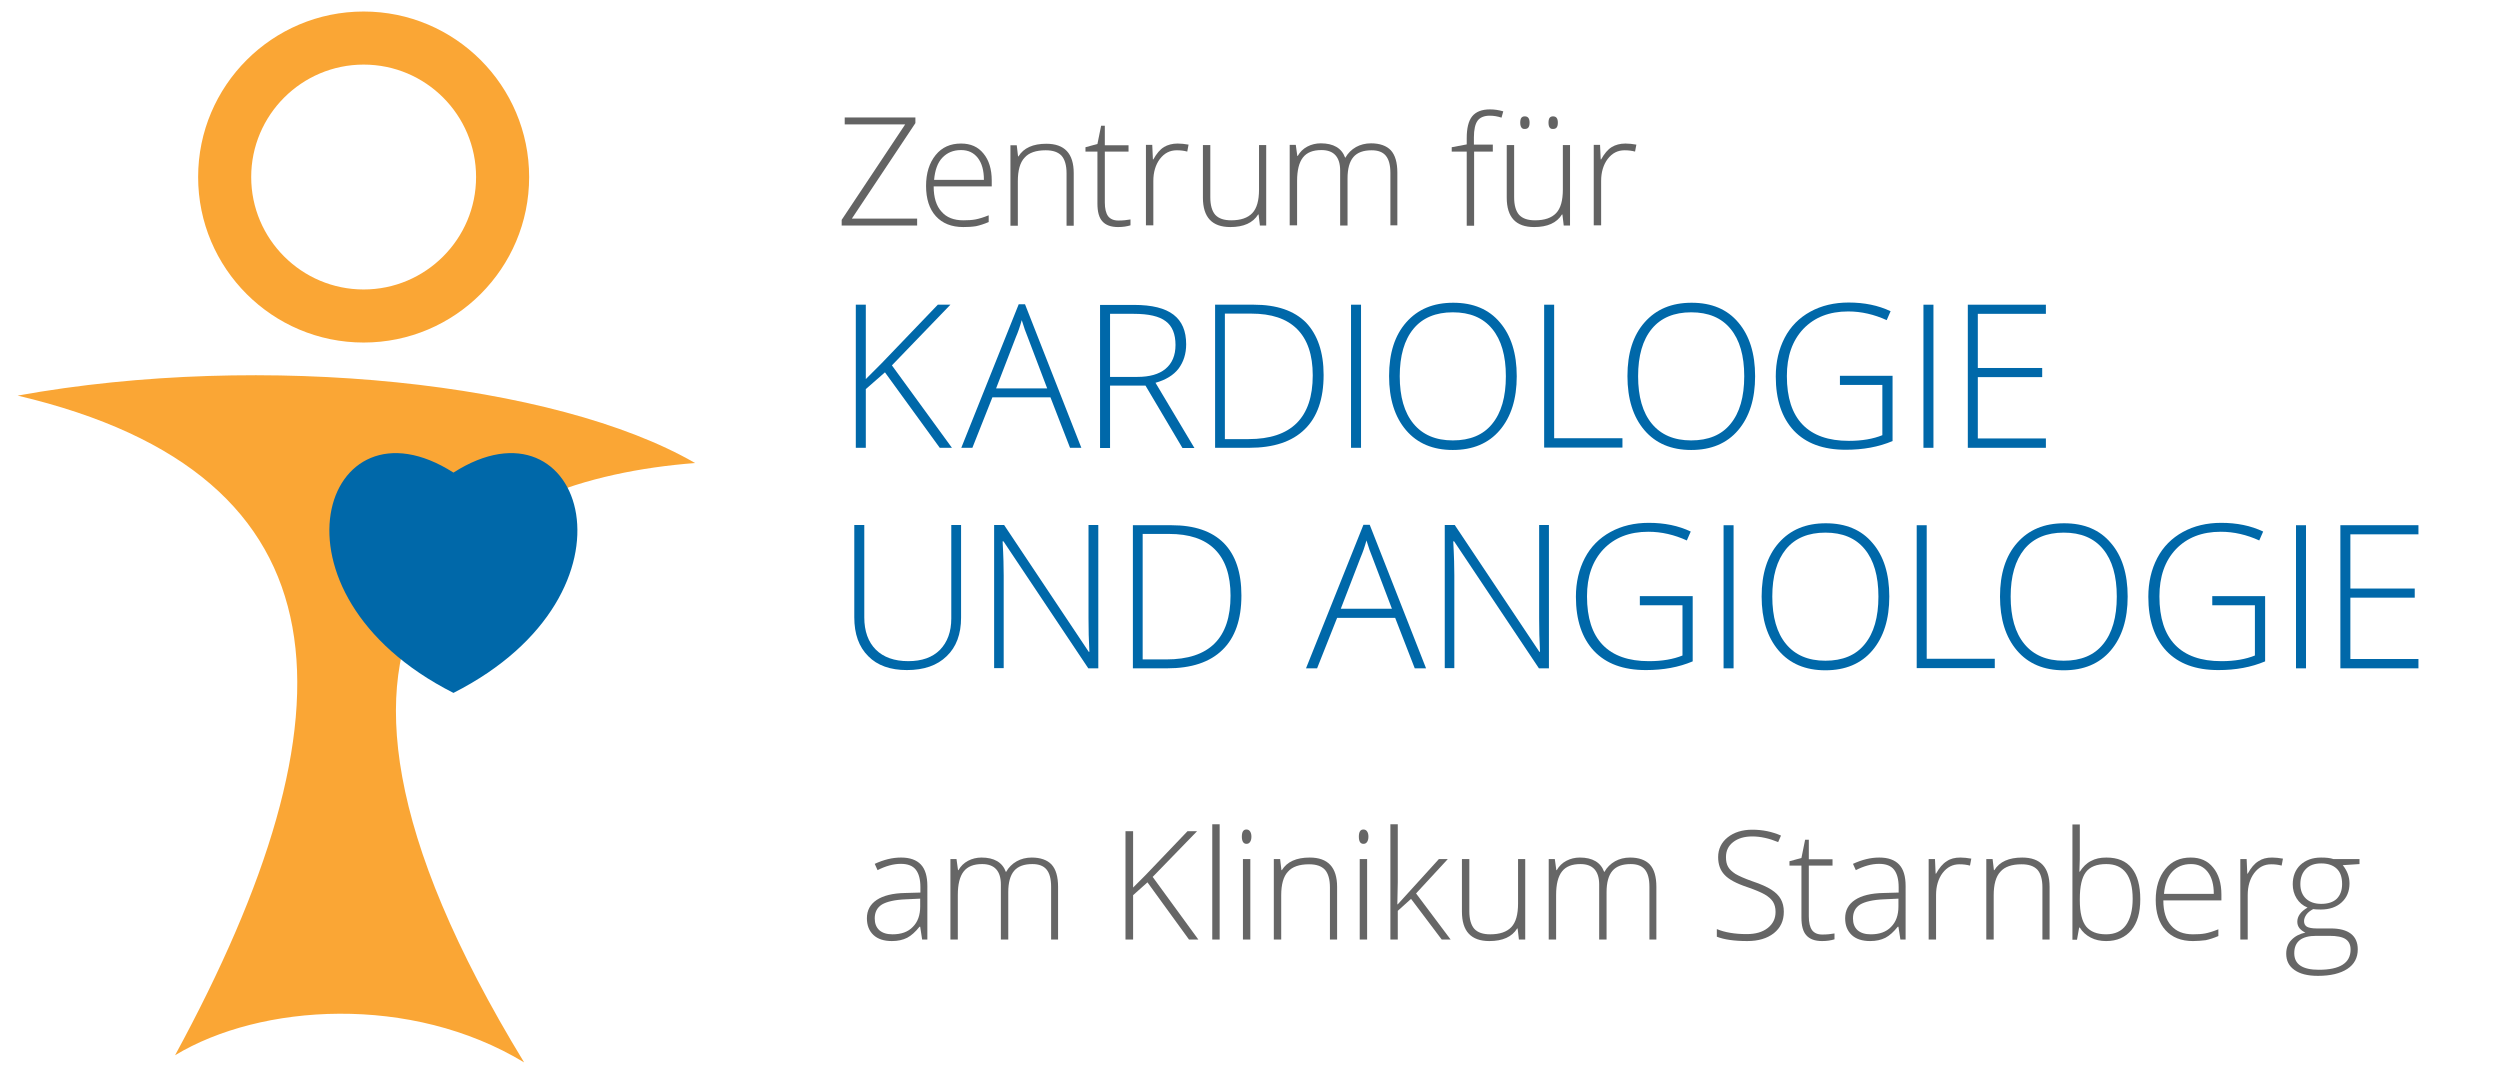 <?xml version="1.0" encoding="UTF-8"?> <svg xmlns="http://www.w3.org/2000/svg" xmlns:xlink="http://www.w3.org/1999/xlink" version="1.1" id="Layer_1" x="0px" y="0px" viewBox="0 0 1149.5 492" style="enable-background:new 0 0 1149.5 492;" xml:space="preserve"> <style type="text/css"> .st0{fill:#FAA635;} .st1{fill:#0068A9;} .st2{fill:#666666;} .st3{fill:#636363;} </style> <g> <g> <path class="st0" d="M167.2,157.5c-42,0-76.1-34.1-76.1-76.1s34.1-76.1,76.1-76.1s76.1,34.1,76.1,76.1S209.2,157.5,167.2,157.5z M167.2,29.7c-28.5,0-51.7,23.2-51.7,51.7s23.2,51.7,51.7,51.7c28.5,0,51.7-23.2,51.7-51.7S195.8,29.7,167.2,29.7z"></path> </g> <path class="st0" d="M8.1,181.9c113.4-20.5,247.4-6.1,311.5,31c-99.1,7.7-207.5,64.2-78.6,275.6c-52-31.5-121.2-27.1-160.5-3.3 C165.9,328,163.1,218.4,8.1,181.9z"></path> <path class="st1" d="M208.5,217.3c-59.8-38.2-90.8,55.3,0,101.3C299.2,272.6,268.2,179.1,208.5,217.3z"></path> </g> <g> <path class="st1" d="M437.7,205.9h-5.6l-25.2-34.7l-8.8,7.7v27h-4.6v-65.8h4.6v34.2l7.3-7.3l25.8-26.9h5.8L410.1,168L437.7,205.9z"></path> <path class="st1" d="M483,182.7h-26.7l-9.2,23.2H442l26.4-66h2.9l25.9,66h-5.2L483,182.7z M458,178.6h23.5l-9-23.7 c-0.8-1.9-1.7-4.4-2.7-7.7c-0.8,2.9-1.7,5.5-2.7,7.8L458,178.6z"></path> <path class="st1" d="M510.4,177.3v28.7h-4.6v-65.8h15.7c8.2,0,14.2,1.5,18.1,4.5c3.9,3,5.8,7.5,5.8,13.6c0,4.4-1.2,8.1-3.5,11.2 c-2.3,3-5.9,5.2-10.6,6.5l17.9,30h-5.5l-17-28.7H510.4z M510.4,173.3H523c5.5,0,9.9-1.2,12.9-3.7s4.6-6.1,4.6-11 c0-5-1.5-8.7-4.5-10.9c-3-2.3-7.9-3.4-14.7-3.4h-10.9V173.3z"></path> <path class="st1" d="M608.6,172.4c0,11-2.9,19.4-8.7,25c-5.8,5.7-14.3,8.5-25.5,8.5h-15.7v-65.8h17.8c10.5,0,18.5,2.7,24,8.2 C605.8,153.9,608.6,161.9,608.6,172.4z M603.6,172.6c0-9.4-2.4-16.5-7.2-21.3c-4.8-4.8-11.8-7.1-21.1-7.1h-12.1v57.7h10.9 C593.7,201.9,603.6,192.1,603.6,172.6z"></path> <path class="st1" d="M621.2,205.9v-65.8h4.6v65.8H621.2z"></path> <path class="st1" d="M697.4,173c0,10.4-2.6,18.7-7.8,24.8s-12.4,9.1-21.6,9.1c-9.1,0-16.3-3-21.5-9.1s-7.8-14.4-7.8-24.9 c0-10.5,2.6-18.7,7.9-24.7c5.3-6,12.4-9,21.6-9c9.2,0,16.4,3,21.5,9.1C694.8,154.3,697.4,162.5,697.4,173z M643.6,173 c0,9.4,2.1,16.7,6.3,21.8c4.2,5.1,10.2,7.7,18.1,7.7c7.9,0,14-2.5,18.1-7.6c4.2-5.1,6.3-12.4,6.3-21.9c0-9.5-2.1-16.7-6.3-21.8 c-4.2-5.1-10.2-7.6-18.1-7.6c-7.8,0-13.9,2.5-18.1,7.6C645.7,156.3,643.6,163.6,643.6,173z"></path> <path class="st1" d="M710,205.9v-65.8h4.6v61.4H746v4.3H710z"></path> <path class="st1" d="M807,173c0,10.4-2.6,18.7-7.8,24.8s-12.4,9.1-21.6,9.1c-9.1,0-16.3-3-21.5-9.1s-7.8-14.4-7.8-24.9 c0-10.5,2.6-18.7,7.9-24.7c5.3-6,12.4-9,21.6-9c9.2,0,16.4,3,21.5,9.1C804.4,154.3,807,162.5,807,173z M753.2,173 c0,9.4,2.1,16.7,6.3,21.8c4.2,5.1,10.2,7.7,18.1,7.7c7.9,0,14-2.5,18.1-7.6c4.2-5.1,6.3-12.4,6.3-21.9c0-9.5-2.1-16.7-6.3-21.8 c-4.2-5.1-10.2-7.6-18.1-7.6c-7.8,0-13.9,2.5-18.1,7.6C755.3,156.3,753.2,163.6,753.2,173z"></path> <path class="st1" d="M846,172.8h24.2v30c-6.4,2.7-13.5,4-21.5,4c-10.4,0-18.3-2.9-23.9-8.8c-5.5-5.9-8.3-14.2-8.3-24.9 c0-6.7,1.4-12.6,4.1-17.8c2.7-5.2,6.7-9.2,11.8-12c5.1-2.8,11-4.2,17.6-4.2c7.2,0,13.6,1.3,19.3,4l-1.8,4.1c-5.7-2.6-11.6-4-17.7-4 c-8.7,0-15.5,2.7-20.6,8c-5.1,5.4-7.6,12.6-7.6,21.7c0,9.9,2.4,17.3,7.2,22.3c4.8,5,11.9,7.5,21.3,7.5c6.1,0,11.2-0.9,15.4-2.6 v-23.1H846V172.8z"></path> <path class="st1" d="M884.4,205.9v-65.8h4.6v65.8H884.4z"></path> <path class="st1" d="M940.7,205.9h-35.9v-65.8h35.9v4.2h-31.3v24.9H939v4.2h-29.6v28.2h31.3V205.9z"></path> <path class="st1" d="M441.9,241.5v42.5c0,7.6-2.2,13.5-6.6,17.7c-4.4,4.3-10.5,6.4-18.3,6.4c-7.6,0-13.6-2.1-17.8-6.4 c-4.3-4.3-6.4-10.2-6.4-17.9v-42.4h4.6v42.5c0,6.3,1.8,11.3,5.3,14.8c3.5,3.5,8.5,5.3,14.9,5.3c6.3,0,11.1-1.7,14.6-5.2 c3.4-3.5,5.2-8.3,5.2-14.4v-43H441.9z"></path> <path class="st1" d="M505,307.3h-4.6l-39-58.4h-0.4c0.4,7,0.5,12.2,0.5,15.7v42.6h-4.4v-65.8h4.6l38.9,58.3h0.3 c-0.3-5.4-0.4-10.5-0.4-15.4v-42.9h4.5V307.3z"></path> <path class="st1" d="M570.8,273.8c0,11-2.9,19.4-8.7,25c-5.8,5.7-14.3,8.5-25.5,8.5h-15.7v-65.8h17.8c10.5,0,18.5,2.7,24,8.2 C568.1,255.2,570.8,263.2,570.8,273.8z M565.8,273.9c0-9.4-2.4-16.5-7.2-21.3c-4.8-4.8-11.8-7.1-21.1-7.1h-12.1v57.7h10.9 C556,303.2,565.8,293.5,565.8,273.9z"></path> <path class="st1" d="M641.5,284.1h-26.7l-9.2,23.2h-5.1l26.4-66h2.9l25.9,66h-5.2L641.5,284.1z M616.5,279.9H640l-9-23.7 c-0.8-1.9-1.7-4.4-2.7-7.7c-0.8,2.9-1.7,5.5-2.7,7.8L616.5,279.9z"></path> <path class="st1" d="M712.2,307.3h-4.6l-39-58.4h-0.4c0.4,7,0.5,12.2,0.5,15.7v42.6h-4.4v-65.8h4.6l38.9,58.3h0.3 c-0.3-5.4-0.4-10.5-0.4-15.4v-42.9h4.5V307.3z"></path> <path class="st1" d="M754.1,274.1h24.2v30c-6.4,2.7-13.5,4-21.5,4c-10.4,0-18.3-2.9-23.9-8.8c-5.5-5.9-8.3-14.2-8.3-24.9 c0-6.7,1.4-12.6,4.1-17.8c2.7-5.2,6.7-9.2,11.8-12c5.1-2.8,11-4.2,17.6-4.2c7.2,0,13.6,1.3,19.3,4l-1.8,4.1c-5.7-2.6-11.6-4-17.7-4 c-8.7,0-15.5,2.7-20.6,8c-5.1,5.4-7.6,12.6-7.6,21.7c0,9.9,2.4,17.3,7.2,22.3c4.8,5,11.9,7.5,21.3,7.5c6.1,0,11.2-0.9,15.4-2.6 v-23.1h-19.6V274.1z"></path> <path class="st1" d="M792.5,307.3v-65.8h4.6v65.8H792.5z"></path> <path class="st1" d="M868.7,274.3c0,10.4-2.6,18.7-7.8,24.8c-5.2,6.1-12.4,9.1-21.6,9.1c-9.1,0-16.3-3-21.5-9.1 c-5.2-6.1-7.8-14.4-7.8-24.8c0-10.5,2.6-18.7,7.9-24.7c5.3-6,12.4-9,21.6-9c9.2,0,16.4,3,21.5,9.1 C866.1,255.6,868.7,263.8,868.7,274.3z M814.9,274.3c0,9.4,2.1,16.7,6.3,21.8c4.2,5.1,10.2,7.7,18.1,7.7c7.9,0,14-2.5,18.1-7.6 c4.2-5.1,6.3-12.4,6.3-21.9c0-9.5-2.1-16.7-6.3-21.8c-4.2-5.1-10.2-7.6-18.1-7.6c-7.8,0-13.9,2.5-18.1,7.6 C817,257.7,814.9,264.9,814.9,274.3z"></path> <path class="st1" d="M881.3,307.3v-65.8h4.6v61.4h31.3v4.3H881.3z"></path> <path class="st1" d="M978.3,274.3c0,10.4-2.6,18.7-7.8,24.8c-5.2,6.1-12.4,9.1-21.6,9.1c-9.1,0-16.3-3-21.5-9.1 c-5.2-6.1-7.8-14.4-7.8-24.8c0-10.5,2.6-18.7,7.9-24.7c5.3-6,12.4-9,21.6-9c9.2,0,16.4,3,21.5,9.1 C975.7,255.6,978.3,263.8,978.3,274.3z M924.5,274.3c0,9.4,2.1,16.7,6.3,21.8c4.2,5.1,10.2,7.7,18.1,7.7c7.9,0,14-2.5,18.1-7.6 c4.2-5.1,6.3-12.4,6.3-21.9c0-9.5-2.1-16.7-6.3-21.8c-4.2-5.1-10.2-7.6-18.1-7.6c-7.8,0-13.9,2.5-18.1,7.6 C926.6,257.7,924.5,264.9,924.5,274.3z"></path> <path class="st1" d="M1017.3,274.1h24.2v30c-6.4,2.7-13.5,4-21.5,4c-10.4,0-18.3-2.9-23.9-8.8c-5.5-5.9-8.3-14.2-8.3-24.9 c0-6.7,1.4-12.6,4.1-17.8c2.7-5.2,6.7-9.2,11.8-12c5.1-2.8,11-4.2,17.6-4.2c7.2,0,13.6,1.3,19.3,4l-1.8,4.1c-5.7-2.6-11.6-4-17.7-4 c-8.7,0-15.5,2.7-20.6,8c-5.1,5.4-7.6,12.6-7.6,21.7c0,9.9,2.4,17.3,7.2,22.3c4.8,5,11.9,7.5,21.3,7.5c6.1,0,11.2-0.9,15.4-2.6 v-23.1h-19.6V274.1z"></path> <path class="st1" d="M1055.7,307.3v-65.8h4.6v65.8H1055.7z"></path> <path class="st1" d="M1112,307.3h-35.9v-65.8h35.9v4.2h-31.3v24.9h29.6v4.2h-29.6V303h31.3V307.3z"></path> </g> <g> <path class="st2" d="M424,432l-0.9-5.9h-0.3c-1.9,2.4-3.8,4.1-5.7,5.1c-2,1-4.3,1.5-7,1.5c-3.6,0-6.5-0.9-8.5-2.8 c-2-1.9-3-4.4-3-7.7c0-3.6,1.5-6.4,4.5-8.4c3-2,7.4-3.1,13.1-3.2l7-0.2v-2.5c0-3.5-0.7-6.2-2.1-8c-1.4-1.8-3.7-2.7-6.9-2.7 c-3.4,0-7,1-10.7,2.9l-1.3-2.9c4.1-1.9,8.1-2.9,12.1-2.9c4.1,0,7.1,1.1,9.1,3.2c2,2.1,3,5.4,3,9.9V432H424z M410.4,429.6 c4,0,7.1-1.1,9.3-3.4c2.3-2.3,3.4-5.4,3.4-9.4v-3.6l-6.5,0.3c-5.2,0.2-8.9,1.1-11.1,2.4c-2.2,1.4-3.3,3.5-3.3,6.4 c0,2.3,0.7,4.1,2.1,5.4C405.8,429,407.8,429.6,410.4,429.6z"></path> <path class="st2" d="M483.3,432v-24.3c0-3.6-0.7-6.2-2.1-7.9c-1.4-1.7-3.6-2.5-6.5-2.5c-3.8,0-6.6,1-8.4,3.1 c-1.8,2.1-2.7,5.4-2.7,9.8V432h-3.4v-25.3c0-6.2-2.9-9.4-8.6-9.4c-3.9,0-6.7,1.1-8.5,3.4c-1.8,2.3-2.7,5.9-2.7,10.8V432H437v-37 h2.8l0.7,5.1h0.2c1-1.8,2.5-3.3,4.4-4.3c1.9-1,4-1.5,6.2-1.5c5.8,0,9.6,2.2,11.2,6.6h0.1c1.2-2.1,2.8-3.7,4.9-4.9 c2-1.1,4.3-1.7,6.9-1.7c4,0,7.1,1.1,9.1,3.2c2,2.2,3,5.6,3,10.3V432H483.3z"></path> <path class="st2" d="M551,432h-4.3l-19.1-26.3l-6.6,5.9V432h-3.5v-49.8h3.5v25.9l5.5-5.5l19.5-20.4h4.4l-20.4,21L551,432z"></path> <path class="st2" d="M560.8,432h-3.4v-53h3.4V432z"></path> <path class="st2" d="M571,384.7c0-2.2,0.7-3.3,2.1-3.3c0.7,0,1.3,0.3,1.7,0.9c0.4,0.6,0.6,1.4,0.6,2.4c0,1-0.2,1.8-0.6,2.4 c-0.4,0.6-0.9,0.9-1.7,0.9C571.8,388,571,386.9,571,384.7z M574.9,432h-3.4v-37h3.4V432z"></path> <path class="st2" d="M611.5,432v-24c0-3.7-0.8-6.4-2.3-8.1c-1.6-1.7-4-2.5-7.3-2.5c-4.4,0-7.7,1.1-9.7,3.4 c-2.1,2.2-3.1,5.9-3.1,10.9V432h-3.4v-37h2.9l0.6,5.1h0.2c2.4-3.9,6.7-5.8,12.8-5.8c8.4,0,12.6,4.5,12.6,13.5V432H611.5z"></path> <path class="st2" d="M624.8,384.7c0-2.2,0.7-3.3,2.1-3.3c0.7,0,1.3,0.3,1.7,0.9c0.4,0.6,0.6,1.4,0.6,2.4c0,1-0.2,1.8-0.6,2.4 c-0.4,0.6-0.9,0.9-1.7,0.9C625.5,388,624.8,386.9,624.8,384.7z M628.6,432h-3.4v-37h3.4V432z"></path> <path class="st2" d="M642.7,415.8l18.9-20.8h4.1l-14.6,15.8L667,432h-4.1l-14.1-18.7l-6.1,5.5V432h-3.4v-53h3.4v26.6l-0.2,10.2 H642.7z"></path> <path class="st2" d="M675.6,395v24c0,3.7,0.8,6.4,2.3,8.1c1.6,1.7,4,2.5,7.3,2.5c4.4,0,7.6-1.1,9.7-3.3c2.1-2.2,3.1-5.8,3.1-10.9 V395h3.3v37h-2.9l-0.6-5.1h-0.2c-2.4,3.9-6.7,5.8-12.8,5.8c-8.4,0-12.6-4.5-12.6-13.5V395H675.6z"></path> <path class="st2" d="M758.4,432v-24.3c0-3.6-0.7-6.2-2.1-7.9c-1.4-1.7-3.6-2.5-6.5-2.5c-3.8,0-6.6,1-8.4,3.1 c-1.8,2.1-2.7,5.4-2.7,9.8V432h-3.4v-25.3c0-6.2-2.9-9.4-8.6-9.4c-3.9,0-6.7,1.1-8.5,3.4c-1.8,2.3-2.7,5.9-2.7,10.8V432h-3.4v-37 h2.8l0.7,5.1h0.2c1-1.8,2.5-3.3,4.4-4.3c1.9-1,4-1.5,6.2-1.5c5.8,0,9.6,2.2,11.2,6.6h0.1c1.2-2.1,2.8-3.7,4.9-4.9 c2-1.1,4.3-1.7,6.9-1.7c4,0,7.1,1.1,9.1,3.2c2,2.2,3,5.6,3,10.3V432H758.4z"></path> <path class="st2" d="M820.2,419.2c0,4.2-1.5,7.4-4.6,9.9c-3.1,2.4-7.1,3.6-12.2,3.6c-6.1,0-10.7-0.7-14-2v-3.5 c3.6,1.5,8.2,2.3,13.7,2.3c4.1,0,7.3-0.9,9.7-2.8c2.4-1.9,3.6-4.3,3.6-7.4c0-1.9-0.4-3.4-1.2-4.7c-0.8-1.2-2.1-2.4-3.9-3.4 c-1.8-1-4.4-2.1-7.9-3.3c-5.1-1.7-8.6-3.6-10.5-5.7c-1.9-2-2.9-4.7-2.9-8.1c0-3.7,1.5-6.8,4.4-9.1c2.9-2.3,6.7-3.5,11.3-3.5 c4.7,0,9.1,0.9,13.2,2.7l-1.3,3c-4.1-1.7-8.1-2.6-11.9-2.6c-3.7,0-6.6,0.9-8.8,2.6c-2.2,1.7-3.3,4-3.3,6.9c0,1.8,0.3,3.3,1,4.5 c0.7,1.2,1.8,2.2,3.3,3.2c1.5,0.9,4.1,2.1,7.8,3.4c3.9,1.3,6.8,2.6,8.8,3.9c2,1.3,3.4,2.7,4.3,4.3 C819.7,415,820.2,416.9,820.2,419.2z"></path> <path class="st2" d="M837.9,429.7c2.1,0,4-0.2,5.6-0.5v2.7c-1.6,0.5-3.5,0.8-5.7,0.8c-3.3,0-5.7-0.9-7.2-2.6 c-1.6-1.7-2.3-4.5-2.3-8.2v-23.9h-5.5v-2l5.5-1.5l1.7-8.4h1.7v9h10.9v2.9h-10.9v23.4c0,2.8,0.5,4.9,1.5,6.3 C834.2,429,835.7,429.7,837.9,429.7z"></path> <path class="st2" d="M873.8,432l-0.9-5.9h-0.3c-1.9,2.4-3.8,4.1-5.7,5.1c-2,1-4.3,1.5-7,1.5c-3.6,0-6.5-0.9-8.5-2.8 c-2-1.9-3-4.4-3-7.7c0-3.6,1.5-6.4,4.5-8.4c3-2,7.4-3.1,13.1-3.2l7-0.2v-2.5c0-3.5-0.7-6.2-2.1-8c-1.4-1.8-3.7-2.7-6.9-2.7 c-3.4,0-7,1-10.7,2.9l-1.3-2.9c4.1-1.9,8.1-2.9,12.1-2.9c4.1,0,7.1,1.1,9.1,3.2c2,2.1,3,5.4,3,9.9V432H873.8z M860.2,429.6 c4,0,7.1-1.1,9.3-3.4c2.3-2.3,3.4-5.4,3.4-9.4v-3.6l-6.5,0.3c-5.2,0.2-8.9,1.1-11.1,2.4c-2.2,1.4-3.3,3.5-3.3,6.4 c0,2.3,0.7,4.1,2.1,5.4C855.6,429,857.6,429.6,860.2,429.6z"></path> <path class="st2" d="M901.4,394.3c1.6,0,3.2,0.2,5,0.5l-0.6,3.2c-1.5-0.4-3.1-0.6-4.8-0.6c-3.2,0-5.7,1.3-7.8,4 c-2,2.7-3,6.1-3,10.1V432h-3.4v-37h2.9l0.3,6.7h0.2c1.5-2.7,3.1-4.6,4.9-5.7C896.8,394.8,898.9,394.3,901.4,394.3z"></path> <path class="st2" d="M939.1,432v-24c0-3.7-0.8-6.4-2.3-8.1c-1.6-1.7-4-2.5-7.3-2.5c-4.4,0-7.7,1.1-9.7,3.4 c-2.1,2.2-3.1,5.9-3.1,10.9V432h-3.4v-37h2.9l0.6,5.1h0.2c2.4-3.9,6.7-5.8,12.8-5.8c8.4,0,12.6,4.5,12.6,13.5V432H939.1z"></path> <path class="st2" d="M968.5,394.3c5.2,0,9.1,1.6,11.7,4.9c2.6,3.3,3.9,8,3.9,14.3c0,6.2-1.4,10.9-4.1,14.2c-2.8,3.3-6.6,5-11.6,5 c-2.6,0-5-0.5-7.1-1.6c-2.1-1.1-3.8-2.6-5-4.6H956l-1,5.6h-2.1v-53h3.4v13.3c0,2,0,3.8-0.1,5.5l-0.1,2.9h0.2 c1.4-2.2,3.1-3.9,5.1-4.9C963.4,394.8,965.7,394.3,968.5,394.3z M968.5,397.3c-4.4,0-7.5,1.2-9.4,3.7c-1.9,2.5-2.8,6.6-2.8,12.4 v0.6c0,5.6,1,9.6,2.9,12c2,2.4,5,3.6,9.2,3.6c4,0,7.1-1.4,9.1-4.2c2-2.8,3.1-6.9,3.1-12.1C980.6,402.7,976.5,397.3,968.5,397.3z"></path> <path class="st2" d="M1008.3,432.7c-5.4,0-9.6-1.7-12.6-5c-3-3.3-4.5-8-4.5-13.9c0-5.9,1.5-10.6,4.4-14.2c2.9-3.6,6.8-5.3,11.7-5.3 c4.4,0,7.8,1.5,10.3,4.6c2.5,3,3.8,7.2,3.8,12.4v2.7h-26.7c0,5.1,1.2,9,3.6,11.6c2.3,2.7,5.7,4,10,4c2.1,0,4-0.1,5.6-0.4 c1.6-0.3,3.6-0.9,6.1-1.9v3.1c-2.1,0.9-4,1.5-5.8,1.9C1012.4,432.5,1010.5,432.7,1008.3,432.7z M1007.4,397.3 c-3.6,0-6.4,1.2-8.6,3.5c-2.2,2.3-3.4,5.7-3.8,10.2h22.9c0-4.3-0.9-7.6-2.8-10.1C1013.2,398.5,1010.7,397.3,1007.4,397.3z"></path> <path class="st2" d="M1044.7,394.3c1.6,0,3.2,0.2,5,0.5l-0.6,3.2c-1.5-0.4-3.1-0.6-4.8-0.6c-3.2,0-5.7,1.3-7.8,4 c-2,2.7-3,6.1-3,10.1V432h-3.4v-37h2.9l0.3,6.7h0.2c1.5-2.7,3.1-4.6,4.9-5.7C1040.2,394.8,1042.2,394.3,1044.7,394.3z"></path> <path class="st2" d="M1084.9,395v2.3l-7.7,0.5c2,2.5,3.1,5.3,3.1,8.4c0,3.6-1.2,6.5-3.6,8.7c-2.4,2.2-5.6,3.3-9.6,3.3 c-1.7,0-2.9-0.1-3.5-0.2c-1.3,0.7-2.4,1.5-3.1,2.5c-0.7,1-1.1,2-1.1,3c0,1.2,0.4,2,1.3,2.6c0.9,0.5,2.4,0.8,4.5,0.8h6.5 c4,0,7.1,0.8,9.2,2.4c2.1,1.6,3.2,4,3.2,7.2c0,3.9-1.6,6.9-4.8,9c-3.2,2.1-7.7,3.2-13.5,3.2c-4.7,0-8.3-0.9-10.8-2.7 c-2.6-1.8-3.8-4.3-3.8-7.5c0-2.5,0.8-4.7,2.4-6.3c1.6-1.7,3.7-2.8,6.4-3.4c-1.1-0.5-2-1.2-2.7-2c-0.7-0.9-1-1.9-1-3 c0-2.5,1.6-4.7,4.7-6.5c-2.2-0.9-3.8-2.3-5-4.2c-1.2-1.9-1.8-4.1-1.8-6.5c0-3.7,1.2-6.7,3.5-8.9c2.4-2.2,5.5-3.4,9.5-3.4 c2.4,0,4.3,0.2,5.7,0.7H1084.9z M1054.9,438.3c0,5.1,3.8,7.6,11.3,7.6c9.7,0,14.6-3.1,14.6-9.3c0-2.2-0.8-3.8-2.3-4.8 c-1.5-1-4-1.5-7.4-1.5h-6.1C1058.3,430.3,1054.9,432.9,1054.9,438.3z M1057.7,406.5c0,2.9,0.9,5.1,2.6,6.7c1.7,1.6,4.1,2.4,7,2.4 c3.1,0,5.5-0.8,7.1-2.3c1.6-1.6,2.5-3.8,2.5-6.8c0-3.2-0.8-5.5-2.5-7.1s-4.1-2.4-7.1-2.4c-3,0-5.3,0.8-7,2.5 C1058.6,401.2,1057.7,403.5,1057.7,406.5z"></path> </g> <g> <path class="st3" d="M421.6,103.7H387v-2.6l29.2-43.9h-27.8V54h32.5v2.6l-29.2,43.9h30V103.7z"></path> <path class="st3" d="M442.9,104.4c-5.4,0-9.6-1.7-12.6-5c-3-3.3-4.5-8-4.5-13.9c0-5.9,1.5-10.6,4.4-14.2c2.9-3.6,6.8-5.3,11.7-5.3 c4.4,0,7.8,1.5,10.3,4.6c2.5,3,3.8,7.2,3.8,12.4v2.7h-26.7c0,5.1,1.2,9,3.6,11.6c2.3,2.7,5.7,4,10,4c2.1,0,4-0.1,5.6-0.4 c1.6-0.3,3.6-0.9,6.1-1.9v3.1c-2.1,0.9-4,1.5-5.8,1.9C446.9,104.3,445,104.4,442.9,104.4z M441.9,69c-3.6,0-6.4,1.2-8.6,3.5 c-2.2,2.3-3.4,5.7-3.8,10.2h22.9c0-4.3-0.9-7.6-2.8-10.1C447.7,70.2,445.2,69,441.9,69z"></path> <path class="st3" d="M490.4,103.7v-24c0-3.7-0.8-6.4-2.3-8.1c-1.6-1.7-4-2.5-7.3-2.5c-4.4,0-7.7,1.1-9.7,3.4 c-2.1,2.2-3.1,5.9-3.1,10.9v20.4h-3.4v-37h2.9l0.6,5.1h0.2c2.4-3.9,6.7-5.8,12.8-5.8c8.4,0,12.6,4.5,12.6,13.5v24.2H490.4z"></path> <path class="st3" d="M514.2,101.4c2.1,0,4-0.2,5.6-0.5v2.7c-1.6,0.5-3.5,0.8-5.7,0.8c-3.3,0-5.7-0.9-7.2-2.6 c-1.6-1.7-2.3-4.5-2.3-8.2V69.7h-5.5v-2l5.5-1.5l1.7-8.4h1.7v9h10.9v2.9H508v23.4c0,2.8,0.5,4.9,1.5,6.3 C510.5,100.7,512.1,101.4,514.2,101.4z"></path> <path class="st3" d="M541.5,66c1.6,0,3.2,0.2,5,0.5l-0.6,3.2c-1.5-0.4-3.1-0.6-4.8-0.6c-3.2,0-5.7,1.3-7.8,4c-2,2.7-3,6.1-3,10.1 v20.4h-3.4v-37h2.9l0.3,6.7h0.2c1.5-2.7,3.1-4.6,4.9-5.7C536.9,66.6,539,66,541.5,66z"></path> <path class="st3" d="M556.5,66.7v24c0,3.7,0.8,6.4,2.3,8.1c1.6,1.7,4,2.5,7.3,2.5c4.4,0,7.6-1.1,9.7-3.3c2.1-2.2,3.1-5.8,3.1-10.9 V66.7h3.3v37h-2.9l-0.6-5.1h-0.2c-2.4,3.9-6.7,5.8-12.8,5.8c-8.4,0-12.6-4.5-12.6-13.5V66.7H556.5z"></path> <path class="st3" d="M639.3,103.7V79.5c0-3.6-0.7-6.2-2.1-7.9c-1.4-1.7-3.6-2.5-6.5-2.5c-3.8,0-6.6,1-8.4,3.1 c-1.8,2.1-2.7,5.4-2.7,9.8v21.7h-3.4V78.4c0-6.2-2.9-9.4-8.6-9.4c-3.9,0-6.7,1.1-8.5,3.4s-2.7,5.9-2.7,10.8v20.4H593v-37h2.8 l0.7,5.1h0.2c1-1.8,2.5-3.3,4.4-4.3c1.9-1,4-1.5,6.2-1.5c5.8,0,9.6,2.2,11.2,6.6h0.1c1.2-2.1,2.8-3.7,4.9-4.9 c2-1.1,4.3-1.7,6.9-1.7c4,0,7.1,1.1,9.1,3.2c2,2.2,3,5.6,3,10.3v24.2H639.3z"></path> <path class="st3" d="M686.5,69.7h-8.7v34.1h-3.4V69.7h-6.9v-2l6.9-1.3v-2.9c0-4.5,0.8-7.9,2.5-10c1.7-2.1,4.4-3.2,8.2-3.2 c2,0,4.1,0.3,6.1,0.9l-0.8,2.9c-1.8-0.6-3.6-0.9-5.4-0.9c-2.6,0-4.5,0.8-5.6,2.3s-1.7,4.1-1.7,7.6v3.4h8.7V69.7z"></path> <path class="st3" d="M696.2,66.7v24c0,3.7,0.8,6.4,2.3,8.1c1.6,1.7,4,2.5,7.3,2.5c4.4,0,7.6-1.1,9.7-3.3c2.1-2.2,3.1-5.8,3.1-10.9 V66.7h3.3v37h-2.9l-0.6-5.1h-0.2c-2.4,3.9-6.7,5.8-12.8,5.8c-8.4,0-12.6-4.5-12.6-13.5V66.7H696.2z M699,56.4c0-1,0.2-1.8,0.5-2.2 c0.4-0.5,0.9-0.7,1.6-0.7c1.5,0,2.2,1,2.2,2.9c0,2-0.7,2.9-2.2,2.9C699.8,59.4,699,58.4,699,56.4z M712,56.4c0-1,0.2-1.8,0.5-2.2 c0.4-0.5,0.9-0.7,1.6-0.7c1.5,0,2.2,1,2.2,2.9c0,2-0.7,2.9-2.2,2.9C712.7,59.4,712,58.4,712,56.4z"></path> <path class="st3" d="M747.4,66c1.6,0,3.2,0.2,5,0.5l-0.6,3.2c-1.5-0.4-3.1-0.6-4.8-0.6c-3.2,0-5.7,1.3-7.8,4c-2,2.7-3,6.1-3,10.1 v20.4h-3.4v-37h2.9l0.3,6.7h0.2c1.5-2.7,3.1-4.6,4.9-5.7C742.8,66.6,744.9,66,747.4,66z"></path> </g> </svg> 